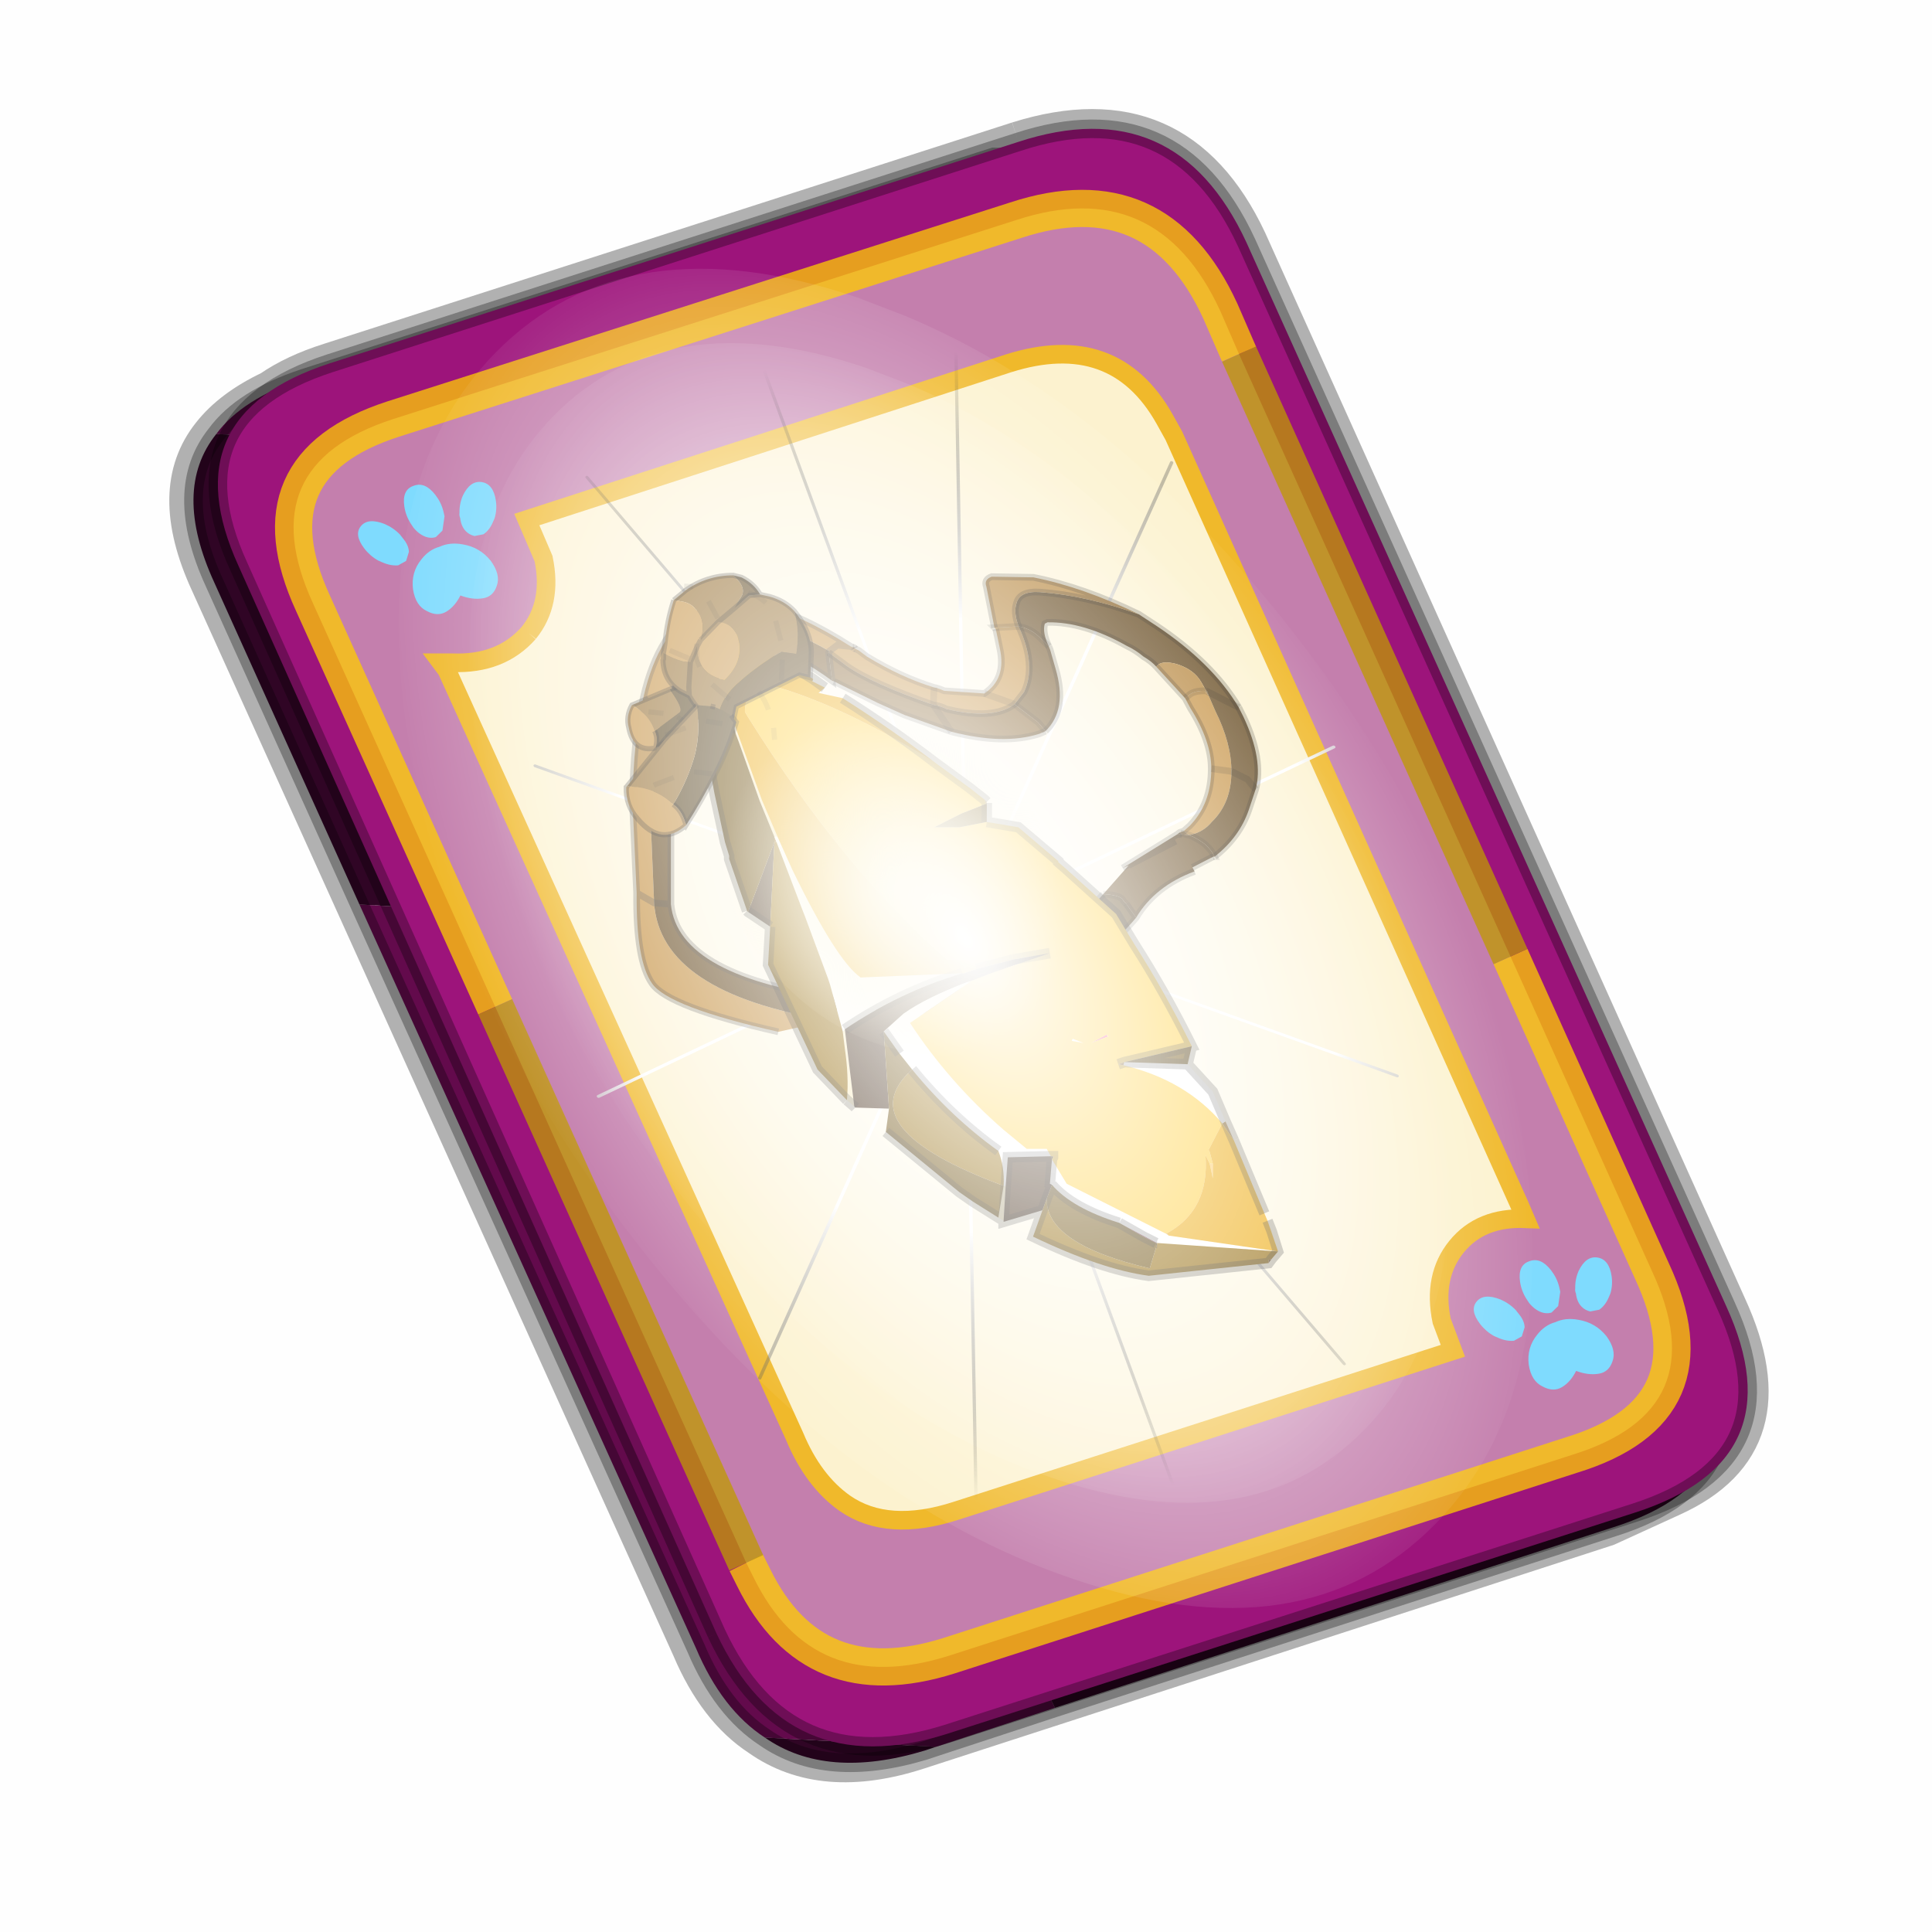 <?xml version='1.0' encoding='UTF-8'?>
<svg xmlns:xlink="http://www.w3.org/1999/xlink" xmlns="http://www.w3.org/2000/svg" version="1.1" width="60px" height="60px" viewBox="0.0 0.0 60.0 60.0"><defs><g id="c1"><path fill="#000000" fill-opacity="0.004" d="M0.0 0.0 L60.0 0.0 60.0 60.0 0.0 60.0 0.0 0.0"/></g><g id="c2"><path fill="none" stroke="#000000" stroke-width="1.0" stroke-opacity="0.302" d="M22.3 0.35 Q26.6 -1.0 28.5 3.05 L41.4 31.7 Q43.1 35.4 39.9 36.85 L38.15 37.65 19.65 43.65 Q17.05 44.5 15.35 43.3 14.2 42.55 13.5 40.9 L0.55 12.25 Q-0.6 9.75 0.6 8.25 1.15 7.55 2.2 7.05 2.85 6.6 3.8 6.3 L22.3 0.35"/><path fill="#300525" stroke="none" d="M25.55 0.9 Q26.9 1.6 27.8 3.55 L40.7 32.15 Q42.6 36.3 38.3 37.65 L23.3 42.5 13.15 21.4 4.6 20.9 0.7 12.25 Q-0.45 9.75 0.75 8.25 L29.8 9.75 25.55 0.9 M20.1 43.55 L19.8 43.65 Q17.15 44.45 15.5 43.3 L20.1 43.55"/><path fill="#630a4c" stroke="none" d="M23.3 42.5 L20.1 43.55 15.5 43.3 Q14.35 42.55 13.65 40.9 L4.6 20.9 13.15 21.4 23.3 42.5 M0.75 8.25 Q1.45 7.3 3.1 6.75 L21.65 0.8 25.55 0.9 29.8 9.75 0.75 8.25"/><path fill="none" stroke="#000000" stroke-width="0.5" stroke-opacity="0.302" d="M25.55 0.9 Q26.9 1.6 27.8 3.55 L40.7 32.15 Q42.6 36.3 38.3 37.65 L23.3 42.5 20.1 43.55 19.8 43.65 Q17.15 44.45 15.5 43.3 14.35 42.55 13.65 40.9 L4.6 20.9 0.7 12.25 Q-0.45 9.75 0.75 8.25 1.45 7.3 3.1 6.75 L21.65 0.8 25.55 0.9"/><path fill="#9d147b" stroke="none" d="M14.2 40.5 L1.35 11.8 Q-0.5 7.75 3.8 6.35 L22.3 0.4 Q26.55 -1.0 28.45 3.1 L41.35 31.7 Q43.25 35.85 38.9 37.25 L20.4 43.2 Q16.1 44.55 14.2 40.5"/><path fill="none" stroke="#000000" stroke-width="0.5" stroke-opacity="0.302" d="M14.2 40.5 L1.35 11.8 Q-0.5 7.75 3.8 6.35 L22.3 0.4 Q26.55 -1.0 28.45 3.1 L41.35 31.7 Q43.25 35.85 38.9 37.25 L20.4 43.2 Q16.1 44.55 14.2 40.5"/><path fill="#fcf2cf" stroke="none" d="M9.15 13.6 Q9.8 12.8 9.55 11.6 L9.1 10.55 22.05 6.35 Q24.9 5.45 26.25 7.85 L26.5 8.3 35.8 29.0 35.95 29.35 Q34.75 29.3 34.1 30.1 33.45 30.9 33.7 32.1 L34.0 32.9 20.65 37.2 Q18.8 37.8 17.65 37.0 16.8 36.4 16.3 35.2 L6.95 14.6 6.8 14.4 7.1 14.4 Q8.4 14.45 9.15 13.6"/><path fill="#c47fad" stroke="none" d="M8.25 23.65 L3.35 12.8 Q1.65 9.1 5.5 7.85 L22.25 2.5 Q26.05 1.25 27.75 4.95 L28.25 6.1 35.55 22.3 39.35 30.75 Q41.1 34.5 37.2 35.7 L20.45 41.1 Q16.8 42.25 15.2 39.0 L15.0 38.6 8.25 23.65 M9.15 13.6 Q8.4 14.45 7.1 14.4 L6.8 14.4 6.95 14.6 16.3 35.2 Q16.8 36.4 17.65 37.0 18.8 37.8 20.65 37.2 L34.0 32.9 33.7 32.1 Q33.45 30.9 34.1 30.1 34.75 29.3 35.95 29.35 L35.8 29.0 26.5 8.3 26.25 7.85 Q24.9 5.45 22.05 6.35 L9.1 10.55 9.55 11.6 Q9.8 12.8 9.15 13.6"/><path fill="none" stroke="#ffcc00" stroke-width="1.0" stroke-opacity="0.749" d="M8.25 23.65 L3.35 12.8 Q1.65 9.1 5.5 7.85 L22.25 2.5 Q26.05 1.25 27.75 4.95 L28.25 6.1 M35.55 22.3 L39.35 30.75 Q41.1 34.5 37.2 35.7 L20.45 41.1 Q16.8 42.25 15.2 39.0 L15.0 38.6"/><path fill="none" stroke="#bf9900" stroke-width="1.0" stroke-opacity="0.749" d="M28.25 6.1 L35.55 22.3 M15.0 38.6 L8.25 23.65"/><path fill="none" stroke="#f0b92b" stroke-width="0.5" d="M9.15 13.6 Q9.8 12.8 9.55 11.6 L9.1 10.55 22.05 6.35 Q24.9 5.45 26.25 7.85 L26.5 8.3 35.8 29.0 35.95 29.35 Q34.75 29.3 34.1 30.1 33.45 30.9 33.7 32.1 L34.0 32.9 20.65 37.2 Q18.8 37.8 17.65 37.0 16.8 36.4 16.3 35.2 L6.95 14.6 6.8 14.4 7.1 14.4 Q8.4 14.45 9.15 13.6"/></g><g id="c3"><path fill="#7fdbfe" stroke="none" d="M10.75 4.9 Q10.75 4.6 10.9 4.35 11.25 3.45 11.95 2.75 13.3 1.5 14.35 2.1 15.4 2.7 14.95 4.45 14.7 5.4 14.1 6.15 L13.75 6.5 Q13.1 7.15 12.35 7.35 L11.4 7.2 Q10.95 6.9 10.75 6.4 10.5 5.75 10.75 4.9 M7.5 5.9 Q7.0 5.85 6.6 5.5 6.05 5.0 5.8 4.15 L5.7 3.6 Q5.55 2.65 5.8 1.7 6.25 0.0 7.5 0.0 L7.6 0.0 Q8.85 0.0 9.3 1.7 9.55 2.65 9.4 3.6 L9.3 4.15 8.5 5.5 7.6 5.9 7.5 5.9 M4.35 4.9 Q4.6 5.75 4.35 6.4 L3.7 7.2 2.75 7.35 Q2.0 7.15 1.35 6.5 L1.0 6.15 Q0.4 5.4 0.15 4.45 -0.3 2.7 0.75 2.1 1.8 1.5 3.15 2.75 3.85 3.45 4.2 4.35 L4.35 4.9 M5.5 13.7 Q4.45 13.9 3.65 12.95 2.75 12.0 3.2 10.25 3.7 8.5 5.25 7.6 6.4 6.9 7.55 7.0 8.75 6.9 9.9 7.6 11.45 8.5 11.95 10.25 12.35 12.0 11.5 12.95 10.7 13.9 9.65 13.7 8.55 13.5 7.55 12.6 6.55 13.5 5.5 13.7"/></g><g id="c4"><g><use transform="matrix(1.0,0.0,0.0,1.0,0.0,0.0)" xlink:href="#c3"/></g></g><radialGradient gradientUnits="userSpaceOnUse" r="819.2" cx="0" cy="0" spreadMethod="pad" gradientTransform="matrix(0.091,0.0,0.0,0.091,0.6,3.4)" id="gradient1"><stop offset="0.0" stop-color="#ffffff"/><stop offset="1.0" stop-color="#ffffff" stop-opacity="0.0"/></radialGradient><g id="c5"><path stroke="none" fill="url(#gradient1)" d="M36.65 -54.65 Q60.05 -42.0 69.75 -17.95 80.55 8.9 68.0 34.1 55.45 59.35 26.8 68.2 -1.8 77.05 -29.7 64.3 -57.6 51.6 -68.45 24.75 -79.3 -2.05 -66.75 -27.25 L-66.7 -27.3 Q-54.1 -52.5 -25.5 -61.4 3.1 -70.2 31.0 -57.5 L36.65 -54.65"/></g><g id="c6"><g><use transform="matrix(1.0,0.0,0.0,1.0,0.0,0.0)" xlink:href="#c5"/></g></g><radialGradient gradientUnits="userSpaceOnUse" r="819.2" cx="0" cy="0" spreadMethod="pad" gradientTransform="matrix(0.209,0.0,0.0,0.177,67.15,107.2)" id="gradient2"><stop offset="0.357" stop-color="#ffffff"/><stop offset="0.671" stop-opacity="0.0"/></radialGradient><g id="c7"><path fill="none" stroke-linejoin="round" stroke-linecap="round" stroke="url(#gradient2)" stroke-width="0.5" d="M136.55 165.8 L68.6 106.0 68.4 106.0 118.25 201.5 M68.2 105.7 L68.25 105.8 68.25 105.75 68.2 105.7 0.0 45.7 M68.25 105.8 L68.3 105.85 68.3 105.8 68.25 105.75 49.95 0.05 M0.05 97.7 L68.15 105.95 68.25 105.85 68.25 105.8 M68.3 105.85 L68.25 105.85 68.3 106.0 68.3 105.85 68.3 105.8 68.35 105.8 68.3 105.8 86.6 18.35 M50.0 193.2 L68.3 106.0 68.15 105.95 18.25 151.55 M68.4 106.0 L68.3 106.0 86.55 211.5 M68.4 106.0 L68.3 105.85 M68.6 106.0 L68.35 105.8 118.25 60.15 M136.6 114.25 L68.6 106.0 M68.2 105.7 L18.25 10.05"/></g><g id="c8"><g><use transform="matrix(1.0,0.0,0.0,1.0,0.0,0.0)" xlink:href="#c7"/></g></g><g id="c9"><path fill="#c79447" stroke="none" d="M44.45 10.55 Q42.95 6.1 41.15 4.3 L41.2 4.25 41.1 4.3 Q37.05 2.6 31.9 5.65 L31.3 5.2 30.3 5.3 31.3 5.2 31.9 5.65 31.95 5.75 30.6 6.75 Q28.75 8.05 24.15 9.65 L24.1 8.35 24.15 9.65 Q23.55 9.75 23.2 9.95 19.7 10.8 18.1 9.6 L20.35 8.8 18.1 9.6 17.4 8.7 Q16.45 6.7 17.8 3.8 L19.6 3.9 19.5 4.0 19.2 5.45 Q18.7 7.7 20.35 8.8 L23.35 8.6 Q23.8 8.4 24.1 8.35 26.55 7.6 29.1 6.05 L29.7 5.6 30.0 5.45 Q30.05 5.35 30.1 5.4 L30.15 5.35 30.3 5.3 Q37.65 0.6 41.6 2.55 44.6 4.05 45.75 9.1 L44.45 10.55 M41.2 4.25 Q41.6 3.55 41.6 2.55 41.6 3.55 41.2 4.25 M44.95 24.4 L45.2 18.4 46.55 17.1 46.25 23.65 Q46.3 28.7 45.1 30.4 43.9 32.15 35.7 34.0 L31.9 33.15 Q44.5 31.1 44.95 24.4 L46.25 23.65 44.95 24.4 M30.1 5.4 L30.3 5.3 30.1 5.4 M5.4 9.15 L5.0 9.9 Q3.45 12.35 3.45 14.4 3.45 17.0 5.05 18.65 L5.5 19.05 5.1 19.35 Q4.05 19.15 3.4 18.35 1.95 16.95 1.95 14.6 1.95 12.5 3.15 10.1 L3.65 8.95 3.95 8.6 Q4.8 8.6 5.15 8.95 L5.4 9.15 M3.45 14.4 L1.95 14.6 3.45 14.4"/><path fill="#75572a" stroke="none" d="M44.45 10.55 Q43.85 11.0 42.95 11.25 41.95 6.95 39.8 5.8 L41.15 4.3 39.8 5.8 Q36.8 4.1 31.7 7.85 L31.95 5.75 31.9 5.65 Q37.05 2.6 41.1 4.3 L41.2 4.25 41.15 4.3 Q42.95 6.1 44.45 10.55 M18.1 9.6 L16.35 10.95 15.8 11.6 Q14.15 10.0 15.05 6.95 L15.45 5.55 15.55 5.3 16.3 4.55 Q16.95 3.95 17.8 3.8 16.45 6.7 17.4 8.7 L18.1 9.6"/><path fill="#694e25" stroke="none" d="M42.95 11.25 Q43.85 11.0 44.45 10.55 L45.2 18.4 43.7 18.5 45.2 18.4 44.95 24.4 43.7 24.5 44.95 24.4 Q44.5 31.1 31.9 33.15 L30.75 31.55 Q43.15 30.0 43.7 24.5 L43.7 23.45 43.7 18.5 Q43.55 14.4 43.0 11.65 L42.95 11.25 M17.8 3.8 Q16.95 3.95 16.3 4.55 L15.55 5.3 Q16.05 4.25 15.85 3.6 L15.65 3.5 Q12.95 3.45 9.75 5.25 9.1 5.55 8.5 6.05 7.9 6.4 7.55 6.8 7.2 6.3 6.05 6.6 4.75 7.0 4.2 7.95 L3.8 8.65 3.75 8.65 1.4 9.85 3.75 8.65 3.65 8.95 3.15 10.1 Q1.95 12.5 1.95 14.6 L0.75 15.2 0.15 15.95 0.75 15.2 1.95 14.6 Q1.95 16.95 3.4 18.35 4.05 19.15 5.1 19.35 4.55 19.55 3.95 20.0 3.4 20.5 3.2 20.95 1.35 19.5 0.65 17.45 L0.15 15.95 Q-0.45 13.75 1.05 10.55 L1.4 9.85 Q3.35 6.55 7.55 3.75 8.15 3.35 8.85 2.9 12.8 1.5 16.2 1.25 17.7 1.15 17.95 2.05 18.2 2.75 17.8 3.8"/><path fill="#b88942" stroke="none" d="M45.2 18.4 L44.45 10.55 45.75 9.1 Q46.5 12.25 46.55 16.8 L46.55 17.1 45.2 18.4 M19.6 3.9 L17.8 3.8 Q18.2 2.75 17.95 2.05 17.7 1.15 16.2 1.25 12.8 1.5 8.85 2.9 12.95 0.9 16.7 0.15 L19.8 0.1 Q20.4 0.3 20.2 0.85 L19.6 3.9 M3.8 8.65 L4.2 7.95 Q4.75 7.0 6.05 6.6 7.2 6.3 7.55 6.8 L5.4 9.15 5.15 8.95 Q4.8 8.6 3.95 8.6 L3.85 8.6 3.8 8.65 M3.65 8.95 L3.85 8.6 3.95 8.6 3.65 8.95"/><path fill="#876430" stroke="none" d="M31.95 5.75 L31.7 7.85 31.55 7.9 28.3 9.5 26.3 10.4 22.8 11.65 24.15 9.65 22.8 11.65 Q18.9 12.65 16.25 11.8 L15.8 11.6 16.35 10.95 18.1 9.6 Q19.7 10.8 23.2 9.95 23.55 9.75 24.15 9.65 28.75 8.05 30.6 6.75 L31.95 5.75"/><path fill="#997237" stroke="none" d="M30.05 5.35 L30.15 5.35 30.1 5.4 Q30.05 5.35 30.0 5.45 L30.05 5.35 M5.5 19.05 L5.8 19.15 5.75 19.2 5.1 19.35 5.75 19.2 5.65 19.3 5.1 19.35 5.5 19.05 M3.65 8.95 L3.8 8.65 3.85 8.6 3.65 8.95"/><path fill="#614a22" stroke="none" d="M3.75 8.65 L3.8 8.65 3.65 8.95 3.75 8.65 M5.8 19.15 L6.0 19.3 5.65 19.3 5.75 19.2 5.8 19.15 M11.5 23.75 L12.5 24.85 Q17.95 31.0 27.1 30.15 L30.0 32.1 28.4 32.4 Q19.05 33.3 15.3 30.85 11.5 28.4 9.05 25.5 L9.8 24.45 10.0 24.25 Q10.1 23.85 11.35 23.75 L11.5 23.75"/><path fill="#6b4f26" stroke="none" d="M6.0 19.3 L10.05 21.8 9.6 21.6 11.5 23.75 11.35 23.75 Q10.1 23.85 10.0 24.25 L9.8 24.45 9.05 25.5 Q7.65 23.15 4.7 22.05 L4.85 21.75 3.3 20.95 3.2 20.95 Q3.4 20.5 3.95 20.0 4.55 19.55 5.1 19.35 L5.65 19.3 6.0 19.3 M9.6 21.6 L6.1 19.8 9.6 21.6"/><path fill="none" stroke="#333333" stroke-width="0.5" stroke-opacity="0.302" d="M42.95 11.25 Q43.85 11.0 44.45 10.55 L45.75 9.1 Q44.6 4.05 41.6 2.55 41.6 3.55 41.2 4.25 L41.15 4.3 39.8 5.8 Q41.95 6.95 42.95 11.25 L43.0 11.65 Q43.55 14.4 43.7 18.5 L45.2 18.4 46.55 17.1 46.25 23.65 Q46.3 28.7 45.1 30.4 43.9 32.15 35.7 34.0 M46.55 17.1 L46.55 16.8 Q46.5 12.25 45.75 9.1 M43.7 18.5 L43.7 23.45 43.7 24.5 44.95 24.4 46.25 23.65 M30.75 31.55 Q43.15 30.0 43.7 24.5 M30.3 5.3 L31.3 5.2 31.9 5.65 31.95 5.75 31.7 7.85 Q36.8 4.1 39.8 5.8 M31.55 7.9 L31.7 7.85 M30.3 5.3 Q37.65 0.6 41.6 2.55 M30.3 5.3 L30.1 5.4 Q30.05 5.35 30.0 5.45"/><path fill="none" stroke="#000000" stroke-width="0.5" stroke-opacity="0.22" d="M31.95 5.75 L30.6 6.75 Q28.75 8.05 24.15 9.65 23.55 9.75 23.2 9.95 19.7 10.8 18.1 9.6 L17.4 8.7 Q16.45 6.7 17.8 3.8 18.2 2.75 17.95 2.05 17.7 1.15 16.2 1.25 12.8 1.5 8.85 2.9 8.15 3.35 7.55 3.75 3.35 6.55 1.4 9.85 M22.8 11.65 L26.3 10.4 28.3 9.5 31.55 7.9 M30.0 5.45 L29.7 5.6 29.1 6.05 Q26.55 7.6 24.1 8.35 23.8 8.4 23.35 8.6 L20.35 8.8 Q18.7 7.7 19.2 5.45 L19.5 4.0 M15.8 11.6 L16.25 11.8 Q18.9 12.65 22.8 11.65 M30.05 5.35 L30.0 5.45 M15.55 5.3 L15.45 5.55 15.05 6.95 Q14.15 10.0 15.8 11.6 M7.55 6.8 Q7.9 6.4 8.5 6.05 9.1 5.55 9.75 5.25 12.95 3.45 15.65 3.5 L15.85 3.6 Q16.05 4.25 15.55 5.3 M7.55 6.8 L5.4 9.15 5.0 9.9 Q3.45 12.35 3.45 14.4 3.45 17.0 5.05 18.65 L5.5 19.05 5.8 19.15 6.0 19.3 10.05 21.8 M11.5 23.75 L12.5 24.85 Q17.95 31.0 27.1 30.15 L30.0 32.1 M28.4 32.4 Q19.05 33.3 15.3 30.85 11.5 28.4 9.05 25.5 7.65 23.15 4.7 22.05 M4.85 21.75 L3.3 20.95 M3.2 20.95 Q1.35 19.5 0.65 17.45 L0.15 15.95 Q-0.45 13.75 1.05 10.55 L1.4 9.85 M8.85 2.9 Q12.95 0.9 16.7 0.15 L19.8 0.1 Q20.4 0.3 20.2 0.85 L19.6 3.9 M5.65 19.3 L6.0 19.3 M6.1 19.8 L9.6 21.6 M9.8 24.45 L9.05 25.5"/><path fill="none" stroke="#000000" stroke-width="0.5" stroke-opacity="0.149" d="M24.15 9.65 L22.8 11.65 M30.05 5.35 L30.15 5.35 M24.1 8.35 L24.15 9.65 M18.1 9.6 L16.35 10.95 15.8 11.6 M20.35 8.8 L18.1 9.6 M17.8 3.8 Q16.95 3.95 16.3 4.55 L15.55 5.3 M19.5 4.0 L19.6 3.9 17.8 3.8 M1.4 9.85 L3.75 8.65 3.8 8.65 M3.3 20.95 L3.2 20.95 Q3.4 20.5 3.95 20.0 4.55 19.55 5.1 19.35 L5.75 19.2 M3.85 8.6 L3.8 8.65 M3.95 8.6 L3.85 8.6 M3.95 8.6 Q4.8 8.6 5.15 8.95 L5.4 9.15 M1.95 14.6 L3.45 14.4 M0.15 15.95 L0.75 15.2 1.95 14.6 M9.8 24.45 L10.0 24.25 Q10.1 23.85 11.35 23.75 L11.5 23.75"/></g><g id="c10"><g><use transform="matrix(1.0,0.0,0.0,1.0,0.0,0.0)" xlink:href="#c9"/></g></g><g id="c11"><path fill="#ffffff" stroke="none" d="M27.15 0.75 Q26.75 2.0 25.75 2.95 23.7 5.15 21.2 5.85 L20.6 6.0 Q17.85 6.45 16.7 8.75 L16.45 9.65 Q16.25 13.25 19.75 12.1 21.7 11.0 21.6 9.75 L21.1 9.0 21.15 8.85 21.25 8.9 21.9 9.8 Q22.15 11.35 19.75 12.7 15.5 14.05 15.7 9.8 15.7 9.25 16.1 8.55 17.6 5.65 20.6 5.45 23.5 4.7 25.8 2.3 26.75 1.35 27.2 0.05 L27.4 0.0 27.35 0.1 27.15 0.75 M8.55 17.35 Q9.45 16.6 9.9 17.65 L10.05 18.2 9.85 18.6 9.05 19.3 9.05 19.35 8.4 19.5 8.95 19.2 9.7 18.4 9.65 17.85 Q9.15 17.0 8.55 17.35 M8.2 15.25 Q12.95 15.05 12.85 19.7 12.85 20.35 12.45 20.95 10.85 23.8 7.5 23.1 4.25 23.05 1.75 25.05 0.95 25.65 0.5 26.6 L0.2 27.15 0.0 27.15 0.2 26.4 0.3 26.3 Q0.75 25.05 1.75 24.4 4.0 22.5 6.8 22.5 L7.5 22.5 Q10.5 22.8 11.7 20.65 L12.05 19.6 Q12.1 15.7 8.2 15.9 6.0 16.6 6.2 18.0 L6.8 18.95 6.7 19.1 6.65 19.05 Q6.05 18.5 5.85 17.8 5.55 16.05 8.2 15.25"/><path fill="none" stroke="#ffffff" stroke-width="0.5" stroke-opacity="0.341" d="M27.15 0.75 L27.35 0.1 27.4 0.0 27.2 0.05 Q26.75 1.35 25.8 2.3 23.5 4.7 20.6 5.45 17.6 5.65 16.1 8.55 15.7 9.25 15.7 9.8 15.5 14.05 19.75 12.7 22.15 11.35 21.9 9.8 L21.25 8.9 21.15 8.85 21.1 9.0 21.6 9.75 Q21.7 11.0 19.75 12.1 16.25 13.25 16.45 9.65 L16.7 8.75 Q17.85 6.45 20.6 6.0 L21.2 5.85 Q23.7 5.15 25.75 2.95 26.75 2.0 27.15 0.75 M8.2 15.25 Q12.95 15.05 12.85 19.7 12.85 20.35 12.45 20.95 10.85 23.8 7.5 23.1 4.25 23.05 1.75 25.05 0.95 25.65 0.5 26.6 L0.2 27.15 0.0 27.15 0.2 26.4 0.3 26.3 Q0.75 25.05 1.75 24.4 4.0 22.5 6.8 22.5 L7.5 22.5 Q10.5 22.8 11.7 20.65 L12.05 19.6 Q12.1 15.7 8.2 15.9 6.0 16.6 6.2 18.0 L6.8 18.95 6.7 19.1 6.65 19.05 Q6.05 18.5 5.85 17.8 5.55 16.05 8.2 15.25"/></g><g id="c12"><g><use transform="matrix(1.0,0.0,0.0,1.0,0.0,0.0)" xlink:href="#c11"/></g></g><g id="c13"><path fill="#6e4414" stroke="none" d="M25.2 14.05 L25.25 14.0 25.2 14.05 M27.45 0.45 L27.3 0.45 27.4 0.0 27.45 0.45 M0.45 30.65 L0.3 30.45 0.45 30.5 0.45 30.65"/><path fill="#c4a16c" stroke="none" d="M5.3 29.25 L5.35 29.25 5.2 29.35 5.3 29.25"/><path fill="#d4b76e" stroke="none" d="M13.95 8.75 L13.9 8.95 13.85 8.9 13.85 8.85 13.95 8.75"/><path fill="#faecbc" stroke="none" d="M27.0 1.65 L25.95 5.05 25.9 5.2 25.8 5.6 25.65 6.0 24.65 8.8 23.95 10.5 23.8 10.5 24.55 8.75 25.9 5.05 25.9 5.0 27.0 1.65 M20.7 19.7 L20.6 20.5 Q20.4 21.85 20.5 22.95 L20.15 23.25 20.6 19.6 20.7 19.7 M14.7 17.4 L14.55 17.3 14.75 17.35 14.7 17.4 M0.5 28.65 L0.0 30.1 0.3 29.15 0.5 28.65 M13.3 28.5 L13.05 28.65 12.95 27.0 13.05 27.0 13.3 28.5"/><path fill="#895501" stroke="none" d="M23.95 10.5 L23.95 10.75 23.85 10.75 23.95 10.5 M5.75 29.75 L5.75 29.7 5.8 29.7 5.75 29.75"/><path fill="#452a0c" stroke="none" d="M10.75 25.75 L10.7 25.65 10.7 25.6 10.8 25.6 10.75 25.75 M13.05 28.65 L13.05 28.7 13.05 28.65"/><path fill="#ab7c2e" stroke="none" d="M7.3 21.15 L7.6 21.25 7.35 21.3 7.3 21.15 M13.85 8.95 L13.85 8.9 13.9 8.95 13.85 8.95 M2.5 23.95 L2.65 24.05 2.1 24.85 2.5 23.95"/><path fill="#f15081" stroke="none" d="M8.15 19.85 L8.9 20.25 8.1 19.95 8.15 19.85"/><path fill="#ffc95b" stroke="none" d="M3.1 25.95 L3.25 25.95 3.1 26.65 3.1 25.95 M8.1 19.95 L8.05 19.95 8.15 19.85 8.1 19.95"/><path fill="#972b54" stroke="none" d="M5.8 29.7 L5.75 29.7 7.55 28.75 6.4 29.4 5.8 29.7"/><path fill="#ffffff" stroke="none" d="M15.0 16.95 L19.85 17.15 Q21.0 16.35 23.1 12.05 L23.8 10.5 23.95 10.5 23.85 10.75 22.6 14.0 22.5 14.25 21.4 17.2 21.3 17.5 20.7 19.7 20.6 19.6 Q18.0 17.85 15.0 16.95 M7.35 21.3 Q4.4 22.0 2.65 24.05 L2.5 23.95 3.1 22.55 4.3 21.25 7.3 21.15 7.35 21.3 M5.35 29.25 L10.05 26.9 10.75 25.75 10.85 26.9 10.75 26.95 Q9.8 28.05 7.55 28.75 L5.75 29.7 0.0 30.1 5.2 29.35 5.35 29.25 M10.8 25.6 L11.0 25.25 11.95 25.25 13.05 24.35 Q15.65 22.1 17.5 19.3 L14.7 17.4 14.75 17.35 Q16.75 18.1 17.8 18.85 L18.75 19.7 18.0 20.75 17.4 21.5 Q15.55 23.75 13.3 25.35 13.0 26.1 13.05 27.0 L12.95 27.0 12.85 25.65 10.8 25.6 M8.05 19.95 L8.15 19.85 8.05 19.95"/><path fill="#3d2610" stroke="none" d="M23.95 10.75 L25.2 14.05 24.15 14.75 23.95 10.75 M12.6 16.3 L13.75 16.6 14.35 16.75 14.95 16.95 15.0 16.95 Q18.0 17.85 20.6 19.6 L20.15 23.25 20.1 23.3 18.5 23.35 18.75 19.7 17.8 18.85 Q16.75 18.1 14.75 17.35 L14.55 17.3 13.65 16.95 10.85 16.0 12.6 16.3 M13.05 28.7 L11.2 28.15 11.0 27.6 10.75 26.95 10.85 26.9 10.75 25.75 10.8 25.6 12.85 25.65 12.95 27.0 13.05 28.65 13.05 28.7"/><path fill="#ffcc33" stroke="none" d="M16.3 7.0 Q21.5 3.8 25.15 3.1 L25.35 4.45 25.35 4.6 25.2 4.85 Q20.7 12.0 15.75 16.3 L12.6 16.3 10.85 16.0 13.65 16.95 14.55 17.3 14.7 17.4 17.5 19.3 Q15.65 22.1 13.05 24.35 L11.95 25.25 11.0 25.25 10.8 25.6 10.7 25.6 10.7 25.65 10.75 25.75 10.05 26.9 5.35 29.25 5.3 29.25 Q3.25 28.15 3.45 25.55 L3.25 25.95 3.1 25.95 3.25 25.4 3.3 25.3 2.65 24.05 Q4.4 22.0 7.35 21.3 L7.6 21.25 7.3 21.15 4.1 20.4 Q5.4 17.8 6.85 15.55 L7.7 14.15 10.1 12.0 10.45 11.7 10.45 11.65 12.35 10.05 13.85 9.8 15.15 10.05 16.35 10.05 15.05 9.4 13.9 8.95 13.95 8.75 14.65 8.2 16.3 7.0 M9.75 20.05 L9.25 20.25 9.8 20.15 9.8 20.1 9.75 20.05 M8.05 19.95 L8.1 19.95 8.9 20.25 8.15 19.85 8.05 19.95"/><path fill="#eca602" stroke="none" d="M27.3 0.45 L27.15 1.1 27.0 1.65 25.9 5.0 25.9 5.05 24.55 8.75 23.8 10.5 23.1 12.05 Q21.0 16.35 19.85 17.15 L15.0 16.95 14.95 16.95 14.35 16.75 13.75 16.6 12.6 16.3 15.75 16.3 Q20.7 12.0 25.2 4.85 L25.35 4.6 25.35 4.45 25.15 3.1 Q21.5 3.8 16.3 7.0 18.4 5.4 20.7 3.95 L21.85 3.7 21.55 3.45 22.15 3.15 22.1 3.05 Q24.7 1.45 27.4 0.0 L27.3 0.45 M2.65 24.05 L3.3 25.3 3.25 25.4 3.1 25.95 3.1 26.65 3.25 25.95 3.45 25.55 Q3.25 28.15 5.3 29.25 L5.2 29.35 0.0 30.1 0.5 28.65 0.65 28.3 2.1 24.85 2.65 24.05"/><path fill="#8f6401" stroke="none" d="M23.85 10.75 L23.95 10.75 24.15 14.75 24.25 16.55 21.9 21.5 20.5 22.95 Q20.4 21.85 20.6 20.5 L20.7 19.7 21.3 17.5 21.4 17.2 22.5 14.25 22.6 14.0 23.85 10.75 M11.2 28.15 L11.65 29.4 Q8.4 30.95 6.15 31.25 L0.45 30.65 0.45 30.5 0.3 30.45 0.0 30.1 5.75 29.7 5.75 29.75 6.1 30.9 Q11.05 29.75 11.0 27.6 L11.2 28.15 M13.05 27.0 Q13.0 26.1 13.3 25.35 15.55 23.75 17.4 21.5 20.5 24.25 13.05 27.0"/><path fill="#654601" stroke="none" d="M27.0 1.65 L27.15 1.1 27.3 0.45 27.45 0.45 Q27.5 2.8 27.15 6.05 L26.95 7.65 26.8 8.45 26.3 10.75 26.1 11.4 26.1 11.55 25.25 14.0 25.2 14.05 23.95 10.75 23.95 10.5 24.65 8.8 25.65 6.0 25.8 5.6 25.9 5.2 25.95 5.05 27.0 1.65 M13.9 8.95 L15.05 9.4 16.35 10.05 15.15 10.05 13.85 9.8 13.85 8.95 13.9 8.95 M4.1 20.4 L7.3 21.15 4.3 21.25 4.1 20.4 M18.75 19.7 L18.5 23.35 18.65 24.45 15.15 27.3 14.5 27.75 13.3 28.5 13.05 27.0 Q20.5 24.25 17.4 21.5 L18.0 20.75 18.75 19.7 M10.75 26.95 L11.0 27.6 Q11.05 29.75 6.1 30.9 L5.75 29.75 5.8 29.7 6.4 29.4 7.55 28.75 Q9.8 28.05 10.75 26.95"/><path fill="none" stroke="#000000" stroke-width="0.5" stroke-opacity="0.302" d="M25.25 14.0 L26.1 11.55 26.1 11.4 26.3 10.75 26.8 8.45 26.95 7.65 27.15 6.05 Q27.5 2.8 27.45 0.45 L27.4 0.0 Q24.7 1.45 22.1 3.05 L21.55 3.45 M20.7 3.95 Q18.4 5.4 16.3 7.0 M12.6 16.3 L13.75 16.6 14.35 16.75 M24.15 14.75 L25.2 14.05 25.25 14.0 M20.5 22.95 L21.9 21.5 24.25 16.55 24.15 14.75 M13.85 9.8 L12.35 10.05 10.45 11.65 10.45 11.7 10.1 12.0 7.7 14.15 6.85 15.55 Q5.4 17.8 4.1 20.4 L7.3 21.15 7.6 21.25 M10.75 25.75 L10.7 25.65 10.7 25.6 10.8 25.6 12.85 25.65 12.95 27.0 13.05 28.65 13.05 28.7 11.2 28.15 11.65 29.4 Q8.4 30.95 6.15 31.25 L0.45 30.65 0.3 30.45 0.0 30.1 0.3 29.15 0.5 28.65 M10.85 16.0 L12.6 16.3 M13.85 8.9 L13.85 8.95 13.85 9.8 M13.85 8.85 L13.95 8.75 14.65 8.2 16.3 7.0 M2.1 24.85 L0.65 28.3 M4.3 21.25 L4.1 20.4 M2.5 23.95 L3.1 22.55 4.3 21.25 7.3 21.15 M20.1 23.3 L20.15 23.25 20.5 22.95 M20.6 19.6 Q18.0 17.85 15.0 16.95 M18.65 24.45 L15.15 27.3 14.5 27.75 13.3 28.5 13.05 28.65 M18.0 20.75 L18.75 19.7 M13.3 25.35 Q15.55 23.75 17.4 21.5 M10.75 26.95 L10.85 26.9 10.75 25.75 M10.75 26.95 L11.0 27.6 11.2 28.15 M5.8 29.7 L5.75 29.7 M7.55 28.75 Q9.8 28.05 10.75 26.95 M7.55 28.75 L6.4 29.4 5.8 29.7 M2.1 24.85 L2.5 23.95"/></g><g id="c14"><g><use transform="matrix(1.0,0.0,0.0,1.0,0.0,0.0)" xlink:href="#c13"/></g></g><g id="c15"><g><use transform="matrix(1.0,0.0,0.0,1.0,0.2,9.25)" xlink:href="#c14"/></g></g><g id="c16"><g><use transform="matrix(1.318,0.0,0.0,1.326,5.45,-12.25)" xlink:href="#c15"/></g></g><g id="c17"><path fill="#57441f" stroke="none" d="M9.85 10.5 L9.65 10.7 8.95 11.7 8.85 12.25 11.75 14.6 15.05 16.7 15.0 16.4 Q14.85 15.65 15.15 15.05 L12.75 13.25 Q12.35 12.9 13.7 11.05 L13.65 11.0 13.6 11.0 10.65 10.0 10.2 10.15 9.85 10.5"/><path fill="#c79447" stroke="none" d="M15.05 16.7 Q17.2 17.15 17.65 14.75 17.95 13.65 17.35 12.55 L17.2 12.6 16.7 12.95 Q15.55 13.8 15.15 15.05 14.85 15.65 15.0 16.4 L15.05 16.7"/><path fill="#997337" stroke="none" d="M17.35 12.55 L13.65 11.0 13.7 11.05 Q12.35 12.9 12.75 13.25 L15.15 15.05 Q15.55 13.8 16.7 12.95 L17.2 12.6 17.35 12.55"/><path fill="none" stroke="#000000" stroke-width="0.5" stroke-opacity="0.302" d="M9.85 10.5 L9.65 10.7"/><path fill="none" stroke="#000000" stroke-width="0.5" stroke-opacity="0.302" d="M8.95 11.7 L8.85 12.25 11.75 14.6 15.05 16.7 Q17.2 17.15 17.65 14.75 17.95 13.65 17.35 12.55 L13.65 11.0 13.6 11.0 10.65 10.0 M17.2 12.6 L17.35 12.55 M15.15 15.05 Q14.85 15.65 15.0 16.4 L15.05 16.7"/><path fill="none" stroke="#000000" stroke-width="0.5" stroke-opacity="0.102" d="M15.75 13.2 L14.3 13.35 M10.7 11.05 L9.75 11.75 M13.5 10.6 L12.05 10.85 M12.95 13.7 L11.95 14.35"/><path fill="#997337" stroke="none" d="M14.3 7.5 L14.3 8.1 14.35 8.2 Q14.3 10.25 12.6 11.25 L11.8 11.65 Q11.05 13.0 9.8 13.95 L9.15 14.4 Q8.9 12.0 7.2 10.5 5.55 9.0 3.7 7.85 L2.9 7.4 1.45 7.6 Q1.1 5.5 1.65 3.45 2.6 2.45 4.05 2.05 L4.95 1.85 6.0 1.95 7.45 3.2 6.8 2.1 Q6.2 1.2 7.55 0.0 10.1 0.0 12.15 1.45 L13.3 2.4 12.4 2.55 Q11.7 2.7 11.3 3.15 10.1 4.3 10.7 6.25 L9.0 4.5 Q8.35 4.55 7.8 4.95 7.25 5.45 7.1 6.05 6.5 8.3 8.4 10.1 L8.85 10.0 Q11.1 9.3 11.05 6.9 L11.7 8.4 12.4 8.3 Q13.35 8.05 14.3 7.5 M9.0 4.5 L7.45 3.2 9.0 4.5 M11.8 11.65 L11.85 10.8 11.7 8.4 11.85 10.8 11.8 11.65"/><path fill="#c79447" stroke="none" d="M13.3 2.4 Q13.95 4.4 14.15 6.55 L14.3 7.5 Q13.35 8.05 12.4 8.3 L11.7 8.4 11.05 6.9 10.7 6.25 11.05 6.9 Q11.1 9.3 8.85 10.0 L8.4 10.1 Q6.5 8.3 7.1 6.05 7.25 5.45 7.8 4.95 8.35 4.55 9.0 4.5 L10.7 6.25 Q10.1 4.3 11.3 3.15 11.7 2.7 12.4 2.55 L13.3 2.4"/><path fill="#614a22" stroke="none" d="M9.15 14.4 L7.65 14.95 7.7 14.9 7.25 12.7 1.15 9.65 0.1 9.9 0.0 7.5 Q0.0 5.45 1.65 3.45 1.1 5.5 1.45 7.6 L2.9 7.4 3.7 7.85 Q5.55 9.0 7.2 10.5 8.9 12.0 9.15 14.4 M4.95 1.85 Q5.55 0.8 6.75 0.2 L7.55 0.0 Q6.2 1.2 6.8 2.1 L7.45 3.2 6.0 1.95 4.95 1.85"/><path fill="none" stroke="#000000" stroke-width="0.5" stroke-opacity="0.302" d="M13.3 2.4 Q13.95 4.4 14.15 6.55 L14.3 7.5 14.3 8.1 14.35 8.2 Q14.3 10.25 12.6 11.25 L11.8 11.65 Q11.05 13.0 9.8 13.95 L9.15 14.4 7.65 14.95 7.65 14.9 7.7 14.9 7.25 12.7 1.15 9.65 0.1 9.9 0.0 7.5 Q0.0 5.45 1.65 3.45 2.6 2.45 4.05 2.05 L4.95 1.85 Q5.55 0.8 6.75 0.2 L7.55 0.0 Q10.1 0.0 12.15 1.45 L13.3 2.4 M10.7 6.25 L11.05 6.9 11.7 8.4 11.85 10.8 11.8 11.65 M4.95 1.85 L6.0 1.95 7.45 3.2 9.0 4.5 10.7 6.25 M7.7 14.9 L7.65 14.95"/><path fill="none" stroke="#000000" stroke-width="0.5" stroke-opacity="0.102" d="M11.45 1.1 L12.3 1.05 M2.9 10.2 L2.8 8.15 M2.95 6.3 L3.45 4.4 M4.4 2.65 Q5.15 1.95 6.1 1.7 M3.65 14.75 L3.55 15.9 M11.1 6.6 L11.05 8.2 10.8 8.85 M9.6 10.55 L8.5 11.5 7.9 12.0 M5.1 11.25 Q4.45 12.1 4.15 13.0 M9.05 4.15 L9.95 2.5 M11.8 8.05 L13.7 7.25"/><path fill="#57441f" stroke="none" d="M9.75 12.65 L9.3 12.75 8.5 13.1 7.75 13.55 7.25 14.2 Q8.0 16.75 9.3 19.25 10.6 21.8 12.1 24.15 L12.25 23.75 Q12.6 22.7 13.35 22.15 12.2 20.25 11.5 18.15 10.65 15.7 11.05 12.55 L9.85 12.65 9.75 12.65"/><path fill="#997337" stroke="none" d="M11.05 12.55 Q10.65 15.7 11.5 18.15 12.2 20.25 13.35 22.15 14.75 20.8 16.75 20.5 L17.75 20.4 17.9 20.5 14.2 15.9 11.05 12.55"/><path fill="#c79447" stroke="none" d="M13.35 22.15 Q12.6 22.7 12.25 23.75 L12.1 24.15 Q14.5 26.3 16.8 23.55 17.95 22.3 17.9 20.5 L17.75 20.4 16.75 20.5 Q14.75 20.8 13.35 22.15"/><path fill="none" stroke="#000000" stroke-width="0.5" stroke-opacity="0.302" d="M13.35 22.15 Q12.6 22.7 12.25 23.75 L12.1 24.15 Q10.6 21.8 9.3 19.25 8.0 16.75 7.25 14.2 L7.75 13.55 M17.9 20.5 L14.2 15.9 11.05 12.55 M17.75 20.4 L17.9 20.5 Q17.95 22.3 16.8 23.55 14.5 26.3 12.1 24.15"/><path fill="none" stroke="#000000" stroke-width="0.5" stroke-opacity="0.302" d="M9.3 12.75 L9.75 12.65"/><path fill="none" stroke="#000000" stroke-width="0.5" stroke-opacity="0.102" d="M10.2 14.1 L8.6 14.35 M14.15 15.45 L12.15 14.75 M15.25 20.3 L13.3 19.55 M11.35 19.0 L9.6 19.2"/></g><g id="c18"><g><use transform="matrix(1.0,0.0,0.0,1.0,0.0,0.0)" xlink:href="#c17"/></g></g><radialGradient gradientUnits="userSpaceOnUse" r="819.2" cx="0" cy="0" spreadMethod="pad" gradientTransform="matrix(0.01,0.0,0.0,0.01,10.8,11.75)" id="gradient3"><stop offset="0.0" stop-color="#fbf1bf"/><stop offset="1.0" stop-color="#faf0be" stop-opacity="0.0"/></radialGradient><g id="c19"><path stroke="none" fill="url(#gradient3)" d="M19.5 9.75 Q19.5 13.8 16.65 16.65 13.8 19.5 9.75 19.5 5.7 19.5 2.85 16.65 0.0 13.8 0.0 9.75 0.0 5.7 2.85 2.85 5.7 0.0 9.75 0.0 13.8 0.0 16.65 2.85 19.5 5.7 19.5 9.75"/></g><g id="c20"><g><use transform="matrix(1.0,0.0,0.0,1.0,0.0,0.0)" xlink:href="#c19"/></g></g><g id="c21"><g><use transform="matrix(1.0,0.0,0.0,1.0,0.0,0.0)" xlink:href="#c2"/></g><g><use transform="matrix(0.239,-0.087,0.1,0.234,34.25,31.15)" xlink:href="#c4"/></g><g><use transform="matrix(0.239,-0.087,0.1,0.234,4.25,10.3)" xlink:href="#c4"/></g><g><use transform="matrix(0.141,-0.038,0.111,0.226,20.25,20.65)" filter="url(#filter14)" xlink:href="#c6"/></g><g><use transform="matrix(-0.155,0.051,0.084,0.147,22.6,2.3)" filter="url(#filter15)" xlink:href="#c8"/></g><g><use transform="matrix(-0.361,0.0,0.0,0.361,28.75,12.05)" xlink:href="#c10"/></g><g><use transform="matrix(-0.361,0.0,0.0,0.361,28.0,18.6)" xlink:href="#c12"/></g><g><use transform="matrix(-0.429,0.0,0.0,0.429,31.75,13.1)" xlink:href="#c16"/></g><g><use transform="matrix(-0.278,0.0,0.0,0.278,16.75,12.05)" xlink:href="#c18"/></g><g><use transform="matrix(-0.561,-0.086,0.0,0.561,25.05,14.8)" filter="url(#filter20)" xlink:href="#c20"/></g><g><use transform="matrix(0.163,-0.044,0.129,0.261,20.35,20.95)" filter="url(#filter21)" xlink:href="#c6"/></g></g><filter id="filter14"><feColorMatrix in="SourceGraphic" type="matrix" values="0.0 0.0 0.0 0.0 0.797 0.0 0.0 0.0 0.0 0.598 0.0 0.0 0.0 0.0 0.199 0.0 0.0 0.0 1.0 0.0" result="cxform"/><feComposite operator="in" in2="SourceGraphic" result="color-xform"/></filter><filter id="filter15"><feColorMatrix in="SourceGraphic" type="matrix" values="0.0 0.0 0.0 0.0 0.996 0.0 0.0 0.0 0.0 0.996 0.0 0.0 0.0 0.0 0.996 0.0 0.0 0.0 1.0 0.0" result="cxform"/><feComposite operator="in" in2="SourceGraphic" result="color-xform"/></filter><filter id="filter20"><feColorMatrix in="SourceGraphic" type="matrix" values="1.0 0.0 0.0 0.0 0.0 0.0 1.0 0.0 0.0 0.0 0.0 0.0 1.0 0.0 0.0 0.0 0.0 0.0 0.27 0.0" result="cxform"/><feComposite operator="in" in2="SourceGraphic" result="color-xform"/></filter><filter id="filter21"><feColorMatrix in="SourceGraphic" type="matrix" values="1.0 0.0 0.0 0.0 0.0 0.0 1.0 0.0 0.0 0.0 0.0 0.0 1.0 0.0 0.0 0.0 0.0 0.0 0.23 0.0" result="cxform"/><feComposite operator="in" in2="SourceGraphic" result="color-xform"/></filter></defs><g><g><use transform="matrix(1.0,0.0,0.0,1.0,0.0,0.0)" xlink:href="#c1"/></g><g><use transform="matrix(1.155,0.0,0.0,1.155,5.85,3.95)" xlink:href="#c21"/></g></g></svg>